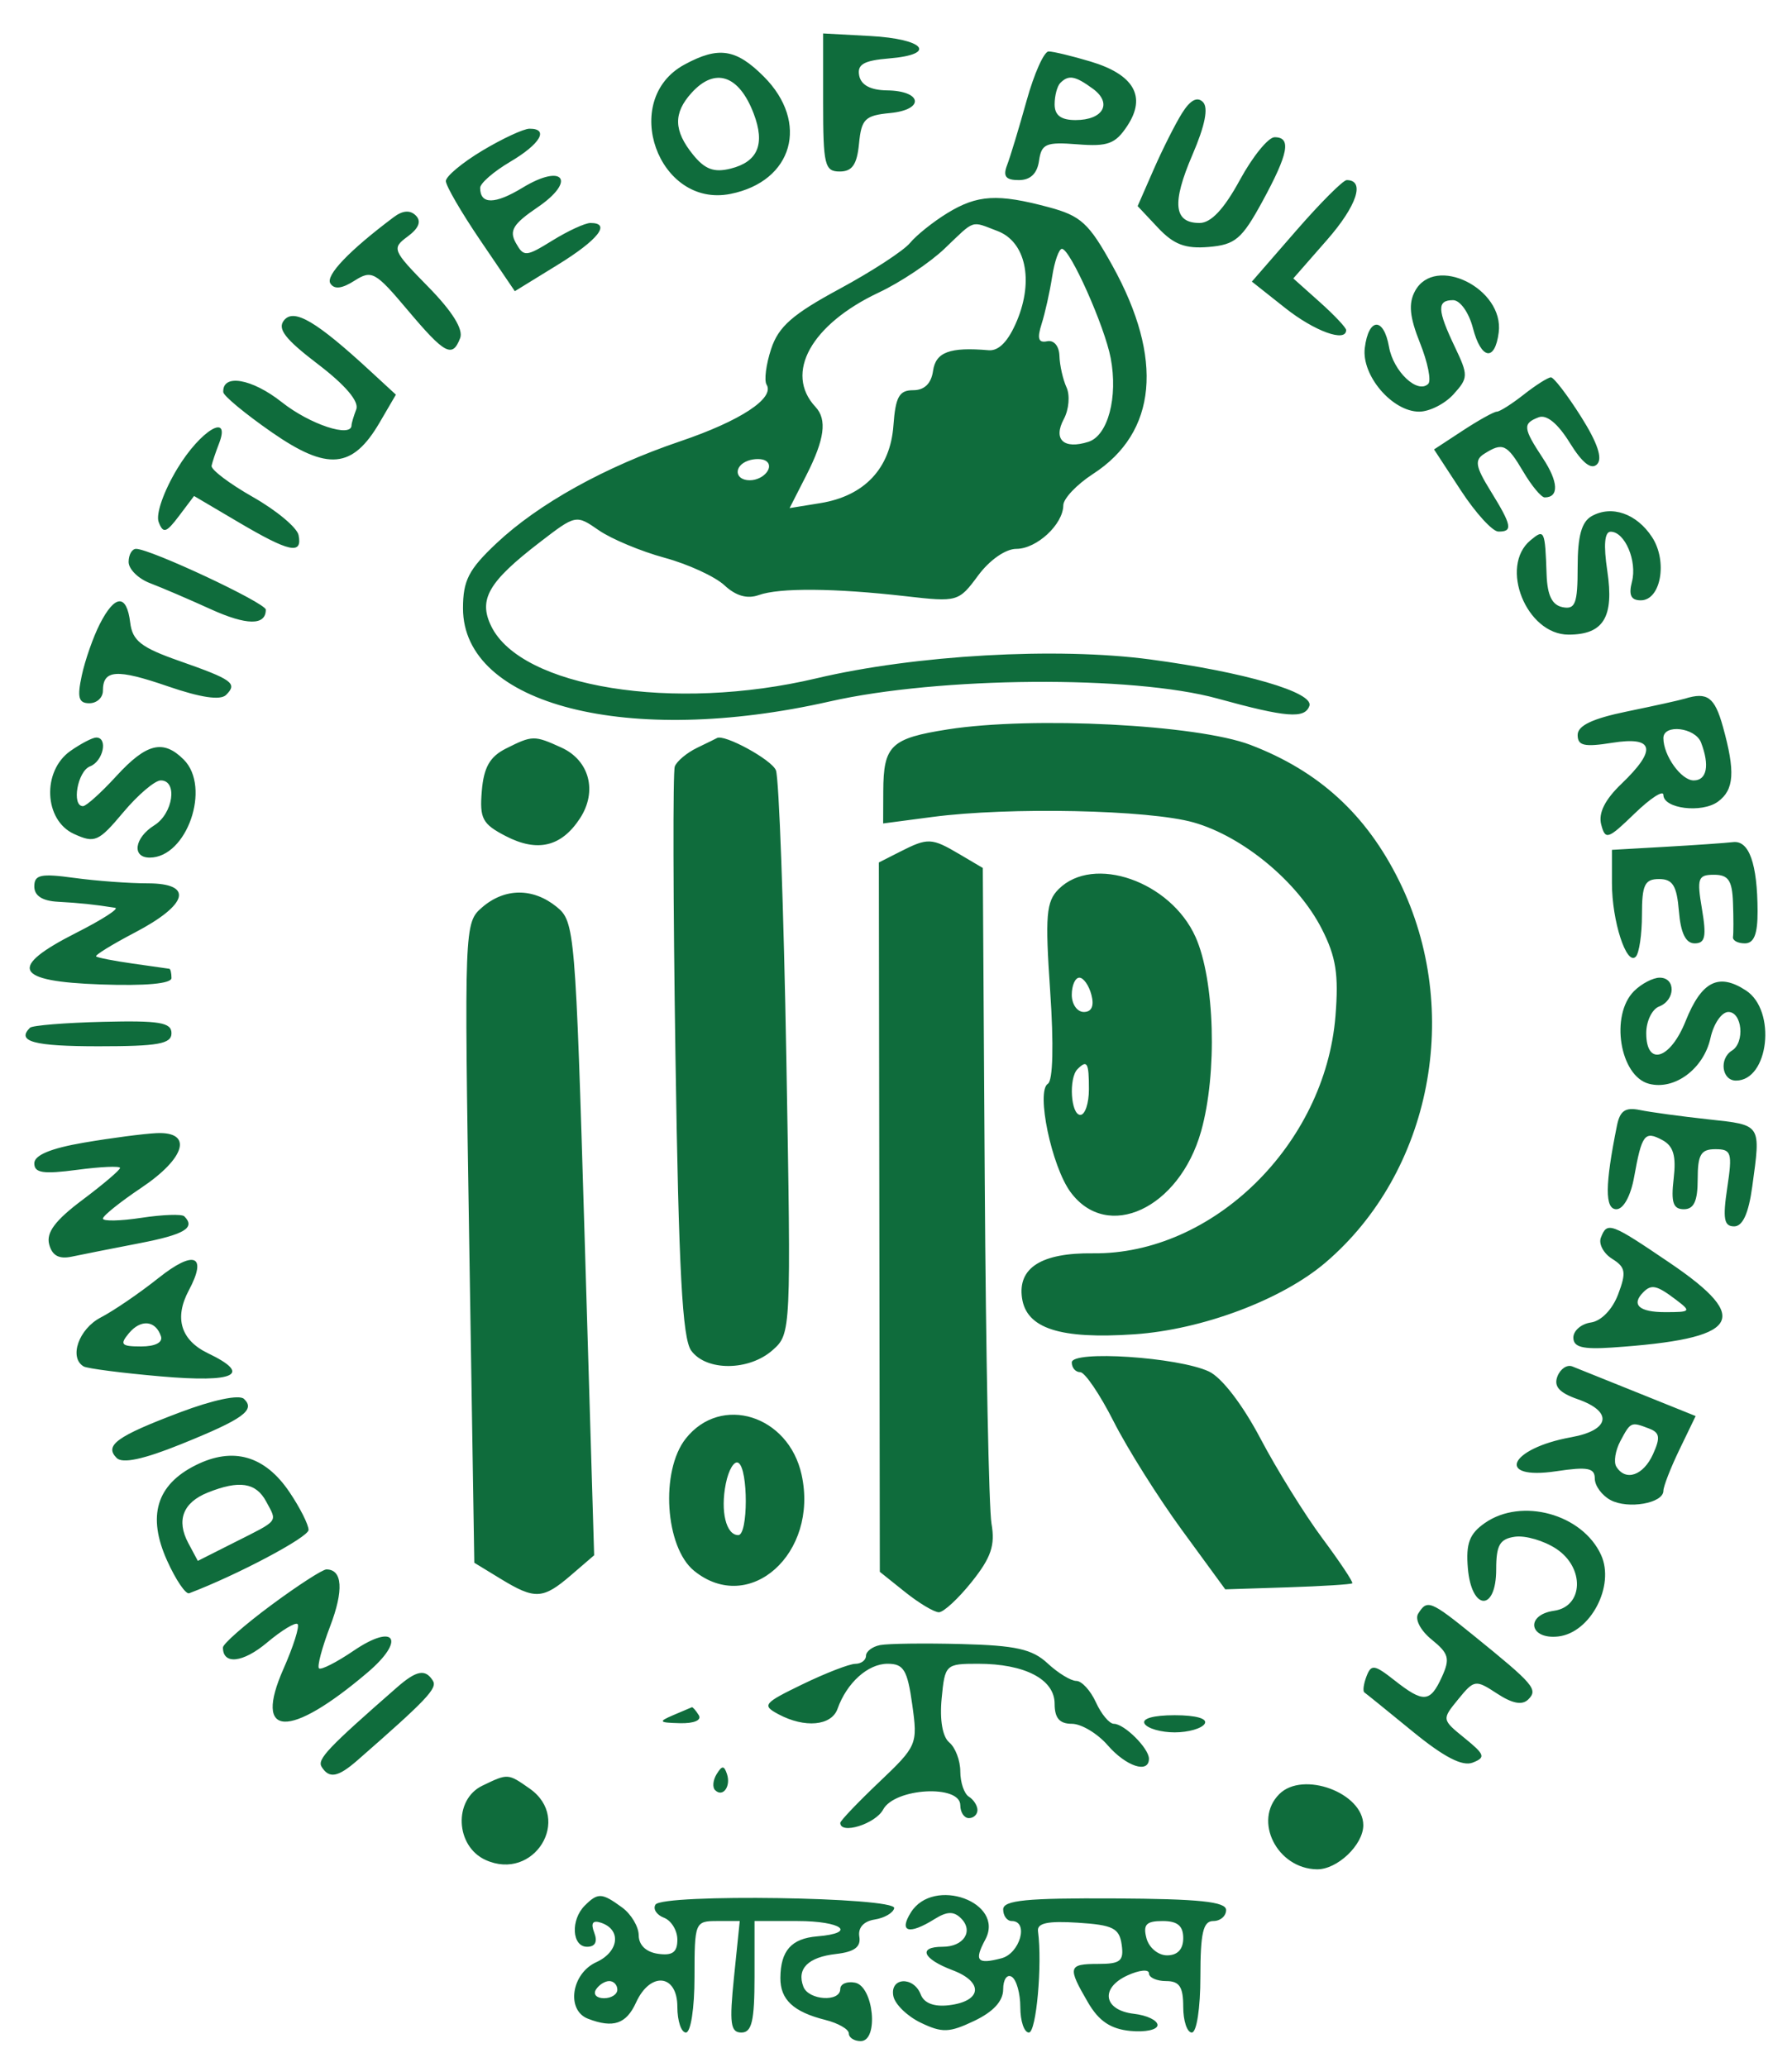 <svg xmlns="http://www.w3.org/2000/svg" width="209" height="241" viewBox="0 0 209 241" version="1.1">
	<path d="M 96 11.950 C 96 19.246, 96.182 20, 97.937 20 C 99.391 20, 99.951 19.190, 100.187 16.750 C 100.464 13.878, 100.885 13.463, 103.811 13.182 C 107.871 12.792, 107.569 10.593, 103.448 10.539 C 101.535 10.513, 100.424 9.922, 100.207 8.814 C 99.953 7.510, 100.741 7.057, 103.689 6.814 C 109.352 6.347, 107.850 4.545, 101.512 4.200 L 96 3.900 96 11.950 M 79.819 7.536 C 72.249 11.646, 76.762 24.298, 85.196 22.611 C 92.487 21.153, 94.436 14.282, 89.077 8.923 C 85.833 5.679, 83.800 5.374, 79.819 7.536 M 119.729 11.750 C 118.849 14.912, 117.828 18.288, 117.458 19.250 C 116.953 20.564, 117.294 21, 118.823 21 C 120.175 21, 120.968 20.243, 121.180 18.750 C 121.463 16.763, 121.988 16.538, 125.675 16.829 C 129.222 17.108, 130.098 16.779, 131.496 14.646 C 133.721 11.251, 132.246 8.690, 127.193 7.176 C 125.034 6.529, 122.831 6, 122.298 6 C 121.764 6, 120.608 8.588, 119.729 11.750 M 80.655 10.829 C 78.512 13.196, 78.562 15.238, 80.831 18.040 C 82.219 19.754, 83.282 20.146, 85.221 19.659 C 88.391 18.864, 89.256 16.805, 87.909 13.262 C 86.190 8.738, 83.395 7.801, 80.655 10.829 M 123.667 9.667 C 123.300 10.033, 123 11.158, 123 12.167 C 123 13.444, 123.741 14, 125.441 14 C 128.676 14, 129.765 12.032, 127.462 10.348 C 125.392 8.835, 124.635 8.699, 123.667 9.667 M 137.857 13.199 C 137.064 14.464, 135.576 17.420, 134.549 19.766 L 132.682 24.032 135.060 26.563 C 136.892 28.514, 138.248 29.026, 140.969 28.797 C 144.062 28.537, 144.838 27.880, 147.227 23.500 C 150.274 17.912, 150.639 16, 148.659 16 C 147.921 16, 146.093 18.250, 144.597 21 C 142.754 24.386, 141.239 26, 139.906 26 C 136.888 26, 136.647 23.691, 139.077 18.044 C 140.550 14.618, 140.958 12.558, 140.295 11.895 C 139.631 11.231, 138.815 11.668, 137.857 13.199 M 56.250 17.566 C 53.913 18.967, 52 20.563, 52 21.112 C 52 21.661, 53.810 24.775, 56.022 28.032 L 60.044 33.955 65.022 30.892 C 69.768 27.972, 71.318 26, 68.868 26 C 68.245 26, 66.252 26.917, 64.439 28.038 C 61.330 29.959, 61.086 29.975, 60.159 28.320 C 59.363 26.897, 59.841 26.113, 62.686 24.180 C 67.269 21.066, 65.706 18.992, 60.954 21.882 C 57.714 23.852, 56 23.861, 56 21.907 C 56 21.371, 57.575 20.003, 59.500 18.867 C 63.022 16.790, 64.070 14.992, 61.750 15.009 C 61.063 15.015, 58.587 16.165, 56.250 17.566 M 151.153 26.918 L 146.005 32.836 149.897 35.918 C 153.325 38.633, 157 39.962, 157 38.486 C 157 38.203, 155.614 36.733, 153.919 35.219 L 150.838 32.466 154.764 27.983 C 158.261 23.991, 159.247 21, 157.067 21 C 156.645 21, 153.984 23.663, 151.153 26.918 M 110.500 24.842 C 108.850 25.850, 106.885 27.420, 106.134 28.330 C 105.383 29.240, 101.675 31.655, 97.894 33.697 C 92.430 36.649, 90.798 38.082, 89.939 40.686 C 89.344 42.487, 89.104 44.360, 89.405 44.847 C 90.384 46.430, 86.345 49.082, 79.348 51.452 C 70.568 54.426, 62.797 58.740, 57.885 63.365 C 54.658 66.405, 54 67.686, 54 70.935 C 54 82.218, 73.294 87.117, 96.767 81.793 C 109.559 78.891, 132.089 78.722, 142 81.454 C 150.022 83.664, 152.180 83.836, 152.713 82.308 C 153.261 80.734, 145.108 78.356, 134.148 76.893 C 123.239 75.436, 106.731 76.371, 95.199 79.100 C 78.584 83.033, 60.773 80.171, 57.288 73.009 C 55.772 69.895, 56.960 67.843, 62.939 63.243 C 67.161 59.996, 67.180 59.992, 69.836 61.831 C 71.301 62.845, 74.750 64.287, 77.500 65.035 C 80.250 65.783, 83.398 67.230, 84.495 68.250 C 85.828 69.490, 87.155 69.867, 88.495 69.387 C 90.912 68.522, 97.331 68.573, 105.637 69.522 C 111.677 70.213, 111.811 70.175, 114.075 67.112 C 115.413 65.302, 117.279 64, 118.533 64 C 120.912 64, 123.993 61.144, 124.012 58.921 C 124.019 58.140, 125.580 56.493, 127.481 55.262 C 134.952 50.422, 135.753 41.828, 129.743 30.979 C 126.989 26.008, 126.069 25.166, 122.286 24.154 C 116.355 22.568, 113.994 22.705, 110.500 24.842 M 45.923 25.317 C 40.735 29.208, 37.953 32.115, 38.528 33.045 C 38.976 33.770, 39.871 33.671, 41.343 32.732 C 43.349 31.452, 43.780 31.688, 47.500 36.106 C 51.881 41.308, 52.762 41.783, 53.667 39.426 C 54.060 38.402, 52.755 36.308, 49.934 33.433 C 45.756 29.175, 45.669 28.962, 47.549 27.575 C 48.850 26.615, 49.167 25.801, 48.500 25.135 C 47.833 24.468, 46.974 24.529, 45.923 25.317 M 110.177 28.981 C 108.461 30.621, 105.016 32.922, 102.522 34.095 C 94.602 37.818, 91.439 43.518, 95.112 47.450 C 96.486 48.921, 96.177 51.230, 94.045 55.412 L 92.090 59.247 95.688 58.663 C 100.815 57.831, 103.833 54.626, 104.199 49.624 C 104.444 46.267, 104.872 45.500, 106.500 45.500 C 107.813 45.500, 108.610 44.727, 108.820 43.250 C 109.131 41.055, 110.767 40.447, 115.302 40.839 C 116.499 40.942, 117.610 39.785, 118.609 37.394 C 120.585 32.663, 119.614 28.184, 116.342 26.940 C 113.184 25.739, 113.774 25.544, 110.177 28.981 M 122.714 32.250 C 122.436 34.038, 121.879 36.532, 121.476 37.793 C 120.939 39.476, 121.111 40.007, 122.122 39.793 C 122.917 39.624, 123.526 40.346, 123.562 41.500 C 123.596 42.600, 123.968 44.252, 124.389 45.172 C 124.810 46.091, 124.668 47.752, 124.074 48.861 C 122.793 51.255, 124.062 52.432, 126.939 51.519 C 129.217 50.796, 130.410 46.315, 129.539 41.750 C 128.830 38.032, 124.819 29.039, 123.859 29.016 C 123.507 29.007, 122.991 30.462, 122.714 32.250 M 165.025 33.954 C 164.249 35.402, 164.402 36.964, 165.615 39.995 C 166.514 42.243, 166.947 44.386, 166.577 44.756 C 165.343 45.991, 162.506 43.323, 162 40.450 C 161.381 36.939, 159.614 37.016, 159.174 40.573 C 158.776 43.780, 162.382 48, 165.519 48 C 166.713 48, 168.513 47.090, 169.520 45.978 C 171.252 44.064, 171.261 43.769, 169.675 40.444 C 167.616 36.128, 167.574 35, 169.471 35 C 170.292 35, 171.315 36.437, 171.785 38.250 C 172.739 41.930, 174.353 42.207, 174.794 38.767 C 175.450 33.636, 167.334 29.638, 165.025 33.954 M 33.139 37.332 C 32.311 38.330, 33.230 39.527, 37.080 42.463 C 40.278 44.902, 41.902 46.814, 41.551 47.728 C 41.248 48.518, 41 49.352, 41 49.582 C 41 51.094, 36.148 49.493, 32.874 46.901 C 29.386 44.138, 25.932 43.541, 26.038 45.719 C 26.059 46.148, 28.598 48.252, 31.680 50.393 C 38.216 54.934, 41.120 54.671, 44.284 49.254 L 46.173 46.019 43.181 43.260 C 36.901 37.468, 34.301 35.933, 33.139 37.332 M 177.727 46 C 176.329 47.100, 174.912 48, 174.578 48 C 174.245 48, 172.460 48.991, 170.612 50.202 L 167.252 52.405 170.376 57.184 C 172.094 59.813, 174.063 61.972, 174.750 61.982 C 176.472 62.007, 176.333 61.275, 173.856 57.266 C 172.080 54.393, 171.951 53.645, 173.106 52.914 C 175.259 51.550, 175.755 51.777, 177.659 55 C 178.634 56.650, 179.758 58, 180.157 58 C 181.842 58, 181.760 56.183, 179.950 53.438 C 177.624 49.910, 177.569 49.379, 179.450 48.658 C 180.374 48.303, 181.688 49.378, 183.077 51.624 C 184.538 53.988, 185.585 54.815, 186.261 54.139 C 186.936 53.464, 186.319 51.632, 184.384 48.568 C 182.798 46.058, 181.223 44.003, 180.885 44.002 C 180.547 44.001, 179.126 44.900, 177.727 46 M 20.687 54.633 C 19.088 57.280, 18.153 59.957, 18.506 60.877 C 19.032 62.246, 19.387 62.139, 20.878 60.161 L 22.633 57.835 27.860 60.918 C 33.750 64.391, 35.292 64.719, 34.823 62.399 C 34.645 61.519, 32.250 59.519, 29.500 57.956 C 26.750 56.393, 24.579 54.750, 24.676 54.307 C 24.773 53.863, 25.158 52.712, 25.533 51.750 C 26.987 48.014, 23.394 50.152, 20.687 54.633 M 87.250 53.718 C 85.532 54.334, 85.672 56, 87.441 56 C 89.097 56, 90.408 54.351, 89.266 53.704 C 88.845 53.465, 87.938 53.472, 87.250 53.718 M 185.642 60.180 C 184.459 60.842, 184 62.504, 184 66.123 C 184 70.373, 183.730 71.093, 182.250 70.800 C 181.016 70.556, 180.464 69.428, 180.378 66.977 C 180.197 61.799, 180.126 61.650, 178.500 63 C 174.821 66.053, 178.025 74, 182.934 74 C 187.027 74, 188.267 71.962, 187.457 66.562 C 187.004 63.543, 187.138 62, 187.851 62 C 189.508 62, 190.963 65.424, 190.332 67.838 C 189.927 69.388, 190.219 70, 191.364 70 C 193.708 70, 194.518 65.440, 192.675 62.626 C 190.876 59.881, 187.978 58.873, 185.642 60.180 M 15 65.525 C 15 66.363, 16.126 67.478, 17.503 68.001 C 18.880 68.525, 22.044 69.881, 24.535 71.016 C 28.760 72.940, 31 72.966, 31 71.090 C 31 70.305, 17.546 64, 15.871 64 C 15.392 64, 15 64.686, 15 65.525 M 11.646 72.750 C 10.873 74.263, 9.926 76.963, 9.541 78.750 C 8.983 81.340, 9.162 82, 10.421 82 C 11.289 82, 12 81.352, 12 80.559 C 12 78.076, 13.583 77.964, 19.572 80.025 C 23.421 81.349, 25.713 81.687, 26.372 81.028 C 27.724 79.676, 27.134 79.249, 20.892 77.059 C 16.448 75.500, 15.444 74.713, 15.184 72.584 C 14.774 69.235, 13.409 69.299, 11.646 72.750 M 196.500 81.468 C 195.950 81.639, 192.912 82.311, 189.750 82.961 C 185.720 83.790, 184 84.609, 184 85.700 C 184 86.955, 184.773 87.132, 188 86.616 C 192.929 85.828, 193.293 87.387, 189.114 91.391 C 187.175 93.249, 186.399 94.808, 186.748 96.144 C 187.228 97.980, 187.526 97.882, 190.634 94.870 C 192.485 93.076, 194 92.093, 194 92.687 C 194 94.294, 198.485 94.850, 200.365 93.475 C 202.260 92.090, 202.400 89.982, 200.947 84.750 C 199.984 81.282, 199.130 80.652, 196.500 81.468 M 110.567 85.046 C 103.899 86.089, 103.037 86.912, 103.015 92.259 L 103 96.017 108.750 95.259 C 117.696 94.078, 134.006 94.421, 139.208 95.899 C 144.980 97.539, 151.368 102.840, 154.156 108.305 C 155.823 111.573, 156.144 113.617, 155.754 118.477 C 154.551 133.467, 141.423 146.307, 127.470 146.141 C 121.474 146.069, 118.688 147.823, 119.197 151.350 C 119.710 154.908, 123.625 156.173, 132.299 155.584 C 140.201 155.048, 149.505 151.558, 154.588 147.222 C 166.962 136.670, 170.614 117.812, 163.200 102.754 C 159.372 94.978, 153.826 89.903, 145.825 86.852 C 139.631 84.491, 120.413 83.506, 110.567 85.046 M 194 86.066 C 194 88.099, 196.078 91, 197.535 91 C 199.074 91, 199.415 89.244, 198.393 86.582 C 197.718 84.823, 194 84.387, 194 86.066 M 8.223 87.557 C 4.879 89.898, 5.120 95.642, 8.628 97.240 C 11.059 98.348, 11.489 98.159, 14.378 94.719 C 16.095 92.673, 18.063 91, 18.750 91 C 20.747 91, 20.193 94.862, 18 96.232 C 15.671 97.687, 15.340 100, 17.461 100 C 21.799 100, 24.649 91.792, 21.429 88.571 C 19.037 86.180, 17.081 86.660, 13.564 90.500 C 11.801 92.425, 10.052 94, 9.679 94 C 8.320 94, 9.042 89.921, 10.500 89.362 C 12.033 88.773, 12.629 86, 11.223 86 C 10.795 86, 9.445 86.701, 8.223 87.557 M 59 87.288 C 57.133 88.227, 56.422 89.476, 56.193 92.218 C 55.922 95.452, 56.256 96.081, 58.993 97.496 C 62.683 99.404, 65.470 98.739, 67.637 95.431 C 69.700 92.282, 68.754 88.665, 65.477 87.171 C 62.308 85.728, 62.092 85.731, 59 87.288 M 81.308 87.194 C 80.103 87.777, 78.929 88.759, 78.700 89.377 C 78.470 89.995, 78.505 105.159, 78.777 123.075 C 79.158 148.177, 79.580 156.073, 80.618 157.492 C 82.385 159.909, 87.373 159.870, 90.124 157.417 C 92.261 155.511, 92.270 155.324, 91.712 123.500 C 91.403 105.900, 90.856 90.744, 90.495 89.820 C 90.012 88.580, 84.404 85.528, 83.601 86.068 C 83.545 86.105, 82.514 86.612, 81.308 87.194 M 105 99.299 L 102.500 100.568 102.557 141.924 L 102.613 183.280 105.557 185.635 C 107.175 186.930, 108.950 187.992, 109.500 187.995 C 110.050 187.998, 111.782 186.394, 113.348 184.430 C 115.592 181.618, 116.078 180.186, 115.639 177.680 C 115.332 175.931, 114.978 158.009, 114.852 137.854 L 114.623 101.208 111.907 99.604 C 108.657 97.684, 108.218 97.665, 105 99.299 M 194.250 98.740 L 188 99.095 188 102.983 C 188 107.405, 189.696 112.638, 190.778 111.555 C 191.175 111.158, 191.500 108.958, 191.500 106.666 C 191.500 103.167, 191.820 102.500, 193.500 102.500 C 195.089 102.500, 195.564 103.270, 195.810 106.250 C 196.022 108.811, 196.605 110, 197.648 110 C 198.876 110, 199.043 109.216, 198.500 106 C 197.891 102.395, 198.030 102, 199.912 102 C 201.577 102, 202.024 102.659, 202.118 105.250 C 202.184 107.037, 202.184 108.838, 202.118 109.250 C 202.053 109.662, 202.675 110, 203.500 110 C 204.569 110, 204.996 108.923, 204.986 106.250 C 204.966 100.711, 203.997 97.973, 202.133 98.193 C 201.235 98.299, 197.688 98.545, 194.250 98.740 M 4 103.364 C 4 104.446, 4.931 105.050, 6.750 105.148 C 9.282 105.284, 11.010 105.467, 13.429 105.852 C 13.940 105.933, 11.915 107.237, 8.929 108.750 C 0.889 112.822, 1.642 114.435, 11.750 114.790 C 16.983 114.975, 20 114.700, 20 114.040 C 20 113.468, 19.887 112.983, 19.750 112.962 C 19.613 112.941, 17.700 112.669, 15.500 112.358 C 13.300 112.046, 11.370 111.670, 11.210 111.522 C 11.051 111.375, 13.076 110.126, 15.710 108.748 C 21.974 105.471, 22.620 103, 17.213 103 C 15.049 103, 11.191 102.714, 8.640 102.364 C 4.752 101.831, 4 101.993, 4 103.364 M 123.464 103.679 C 122.013 105.130, 121.880 106.740, 122.481 115.565 C 122.908 121.820, 122.804 126.003, 122.214 126.368 C 120.811 127.235, 122.643 135.998, 124.855 139 C 129.148 144.824, 137.533 140.930, 140.079 131.930 C 141.991 125.171, 141.681 114.266, 139.434 109.253 C 136.526 102.764, 127.521 99.621, 123.464 103.679 M 56.220 105.809 C 54.154 107.601, 54.140 107.985, 54.726 144.921 L 55.318 182.223 58.409 184.108 C 62.391 186.536, 63.323 186.486, 66.592 183.675 L 69.295 181.350 68.190 144.425 C 67.116 108.495, 67.028 107.453, 64.932 105.750 C 62.164 103.500, 58.856 103.523, 56.220 105.809 M 125 116 C 125 117.100, 125.633 118, 126.406 118 C 127.320 118, 127.630 117.300, 127.290 116 C 127.002 114.900, 126.369 114, 125.883 114 C 125.398 114, 125 114.900, 125 116 M 190.571 115.571 C 187.766 118.377, 188.916 125.483, 192.320 126.373 C 195.309 127.155, 198.703 124.628, 199.493 121.034 C 199.859 119.365, 200.798 118, 201.579 118 C 203.192 118, 203.524 121.558, 202 122.500 C 200.471 123.445, 200.811 126, 202.465 126 C 206.301 126, 207.214 117.842, 203.641 115.500 C 200.440 113.403, 198.453 114.410, 196.586 119.077 C 194.798 123.546, 192 124.395, 192 120.469 C 192 119.076, 192.675 117.678, 193.500 117.362 C 195.410 116.629, 195.465 114, 193.571 114 C 192.786 114, 191.436 114.707, 190.571 115.571 M 3.494 119.839 C 1.887 121.446, 3.938 122, 11.500 122 C 18.450 122, 20 121.722, 20 120.475 C 20 119.220, 18.587 118.985, 11.994 119.148 C 7.591 119.256, 3.766 119.567, 3.494 119.839 M 125.667 124.667 C 124.620 125.714, 124.888 130, 126 130 C 126.550 130, 127 128.650, 127 127 C 127 123.893, 126.796 123.537, 125.667 124.667 M 188.587 131.237 C 187.181 138.189, 187.161 141, 188.518 141 C 189.339 141, 190.187 139.463, 190.586 137.250 C 191.485 132.265, 191.815 131.831, 193.868 132.929 C 195.171 133.627, 195.508 134.770, 195.198 137.432 C 194.873 140.217, 195.134 141, 196.391 141 C 197.563 141, 198 140.050, 198 137.500 C 198 134.632, 198.372 134, 200.061 134 C 201.938 134, 202.062 134.404, 201.448 138.500 C 200.907 142.108, 201.066 143, 202.251 143 C 203.250 143, 203.934 141.500, 204.364 138.360 C 205.370 131.022, 205.484 131.196, 199.250 130.519 C 196.088 130.176, 192.498 129.687, 191.272 129.434 C 189.571 129.082, 188.937 129.508, 188.587 131.237 M 9.750 133.242 C 5.910 133.900, 4 134.699, 4 135.648 C 4 136.775, 5.035 136.932, 9 136.406 C 11.750 136.041, 14 135.942, 14 136.185 C 14 136.429, 12.029 138.105, 9.619 139.911 C 6.445 142.289, 5.374 143.715, 5.733 145.087 C 6.078 146.407, 6.875 146.844, 8.364 146.530 C 9.539 146.282, 13.088 145.579, 16.250 144.968 C 21.533 143.948, 22.835 143.168, 21.493 141.826 C 21.214 141.547, 18.964 141.626, 16.493 142.001 C 14.022 142.376, 12.001 142.417, 12.002 142.091 C 12.003 141.766, 14.018 140.150, 16.480 138.500 C 21.666 135.024, 22.526 131.929, 18.250 132.128 C 16.738 132.199, 12.913 132.700, 9.750 133.242 M 186.707 144.322 C 186.428 145.049, 187.022 146.157, 188.027 146.785 C 189.593 147.763, 189.692 148.355, 188.724 150.920 C 188.057 152.687, 186.755 154.034, 185.547 154.207 C 184.421 154.368, 183.500 155.160, 183.500 155.967 C 183.500 157.083, 184.574 157.360, 188 157.128 C 202.924 156.118, 204.472 153.850, 194.741 147.250 C 187.821 142.557, 187.438 142.417, 186.707 144.322 M 18.476 149.027 C 16.289 150.769, 13.262 152.838, 11.750 153.623 C 9.185 154.955, 8.014 158.296, 9.750 159.328 C 10.162 159.573, 14.213 160.096, 18.750 160.491 C 27.455 161.248, 29.439 160.278, 24.262 157.797 C 21.087 156.275, 20.295 153.687, 22.018 150.467 C 24.219 146.353, 22.639 145.710, 18.476 149.027 M 191.667 150.667 C 190.208 152.125, 191.155 153, 194.191 153 C 197.212 153, 197.279 152.922, 195.441 151.532 C 193.238 149.865, 192.611 149.722, 191.667 150.667 M 15.028 155.467 C 13.938 156.780, 14.143 157, 16.461 157 C 18.105 157, 19.011 156.534, 18.771 155.813 C 18.150 153.949, 16.420 153.789, 15.028 155.467 M 125 158.866 C 125 159.490, 125.444 160, 125.986 160 C 126.528 160, 128.282 162.588, 129.885 165.750 C 131.487 168.912, 135.072 174.610, 137.850 178.412 L 142.902 185.323 150.193 185.087 C 154.202 184.957, 157.589 184.745, 157.717 184.616 C 157.846 184.487, 156.275 182.127, 154.226 179.372 C 152.177 176.616, 148.925 171.376, 147 167.727 C 144.913 163.772, 142.491 160.620, 141 159.922 C 137.415 158.242, 125 157.423, 125 158.866 M 181.639 160.498 C 181.193 161.660, 181.856 162.402, 184.010 163.153 C 188.158 164.599, 187.786 166.768, 183.250 167.585 C 175.987 168.894, 174.340 172.626, 181.500 171.552 C 185.162 171.003, 186 171.162, 186 172.404 C 186 173.243, 186.827 174.372, 187.838 174.913 C 189.882 176.007, 194 175.286, 194 173.835 C 194 173.323, 194.846 171.152, 195.881 169.010 L 197.762 165.117 191.131 162.447 C 187.484 160.978, 183.996 159.576, 183.379 159.331 C 182.763 159.086, 181.980 159.611, 181.639 160.498 M 21 164.682 C 13.609 167.475, 12.136 168.536, 13.608 170.008 C 14.285 170.685, 16.729 170.164, 21.058 168.420 C 28.363 165.477, 29.843 164.414, 28.450 163.113 C 27.889 162.589, 24.840 163.231, 21 164.682 M 79.974 167.750 C 76.996 171.523, 77.563 180.418, 80.957 183.166 C 87.400 188.383, 95.506 181.133, 93.490 171.956 C 91.963 165.003, 84.079 162.550, 79.974 167.750 M 188.989 168.021 C 188.394 169.132, 188.180 170.482, 188.513 171.021 C 189.587 172.759, 191.650 172.064, 192.780 169.584 C 193.666 167.638, 193.584 167.054, 192.358 166.584 C 190.218 165.763, 190.191 165.774, 188.989 168.021 M 22.813 170.851 C 18.237 173.143, 17.149 176.787, 19.490 181.977 C 20.502 184.221, 21.661 185.932, 22.065 185.778 C 27.639 183.669, 35.975 179.250, 35.986 178.398 C 35.994 177.792, 34.987 175.798, 33.750 173.967 C 30.883 169.725, 27.171 168.667, 22.813 170.851 M 84.649 173.005 C 84.005 176.225, 84.680 179, 86.107 179 C 87.263 179, 87.276 171.289, 86.122 170.575 C 85.639 170.277, 84.976 171.370, 84.649 173.005 M 24.228 174.039 C 21.341 175.199, 20.541 177.274, 21.959 179.924 L 23.072 182.004 27.286 179.879 C 32.618 177.190, 32.353 177.528, 31.046 175.086 C 29.857 172.864, 27.902 172.564, 24.228 174.039 M 173.168 177.595 C 171.376 178.850, 170.956 179.969, 171.195 182.845 C 171.611 187.837, 174.500 187.972, 174.500 183 C 174.500 180.160, 174.913 179.441, 176.691 179.188 C 177.896 179.017, 180.057 179.646, 181.493 180.587 C 184.844 182.783, 184.691 187.331, 181.250 187.820 C 177.853 188.302, 178.338 191.209, 181.750 190.816 C 185.500 190.385, 188.372 184.910, 186.733 181.314 C 184.556 176.536, 177.459 174.590, 173.168 177.595 M 31.626 187.168 C 28.532 189.460, 26 191.684, 26 192.109 C 26 194.151, 28.345 193.888, 31.146 191.531 C 32.854 190.094, 34.457 189.124, 34.709 189.376 C 34.961 189.628, 34.219 191.976, 33.061 194.595 C 29.504 202.635, 33.686 202.819, 42.861 195.024 C 47.357 191.204, 46.084 189.191, 41.250 192.476 C 39.250 193.835, 37.428 194.761, 37.201 194.534 C 36.974 194.307, 37.559 192.104, 38.501 189.638 C 40.107 185.432, 39.948 183, 38.067 183 C 37.618 183, 34.720 184.876, 31.626 187.168 M 165.400 188.162 C 164.992 188.822, 165.679 190.131, 166.988 191.191 C 168.975 192.800, 169.138 193.401, 168.169 195.529 C 166.798 198.537, 166.023 198.593, 162.632 195.925 C 160.291 194.084, 159.925 194.033, 159.374 195.468 C 159.032 196.358, 158.921 197.201, 159.126 197.341 C 159.332 197.482, 161.868 199.533, 164.761 201.901 C 168.407 204.883, 170.557 205.997, 171.761 205.526 C 173.294 204.926, 173.183 204.589, 170.822 202.673 C 168.148 200.503, 168.147 200.497, 170.074 198.136 C 171.941 195.851, 172.090 195.829, 174.609 197.480 C 176.394 198.649, 177.538 198.862, 178.243 198.157 C 179.407 196.993, 178.911 196.412, 171.897 190.729 C 166.830 186.624, 166.444 186.472, 165.400 188.162 M 102.643 191.823 C 101.739 192.001, 101 192.564, 101 193.073 C 101 193.583, 100.438 194.004, 99.750 194.009 C 99.063 194.014, 96.294 195.087, 93.598 196.392 C 89.037 198.601, 88.841 198.844, 90.782 199.883 C 93.857 201.529, 96.977 201.243, 97.683 199.250 C 98.757 196.222, 101.227 194, 103.519 194 C 105.395 194, 105.828 194.717, 106.393 198.750 C 107.044 203.405, 106.966 203.586, 102.529 207.805 C 100.038 210.173, 98 212.310, 98 212.555 C 98 213.954, 102.102 212.678, 103 211 C 104.350 208.477, 112 208.052, 112 210.500 C 112 211.325, 112.450 212, 113 212 C 113.550 212, 114 211.577, 114 211.059 C 114 210.541, 113.550 209.840, 113 209.500 C 112.450 209.160, 112 207.839, 112 206.563 C 112 205.288, 111.423 203.766, 110.718 203.181 C 109.925 202.522, 109.584 200.570, 109.823 198.058 C 110.202 194.084, 110.290 194, 114.058 194 C 119.523 194, 123 195.812, 123 198.661 C 123 200.336, 123.570 201, 125.007 201 C 126.110 201, 127.991 202.125, 129.187 203.500 C 131.346 205.983, 134 206.850, 134 205.071 C 134 203.858, 131.127 201, 129.907 201 C 129.385 201, 128.445 199.875, 127.818 198.500 C 127.192 197.125, 126.161 196, 125.528 196 C 124.895 196, 123.387 195.078, 122.178 193.951 C 120.398 192.293, 118.480 191.864, 112.132 191.701 C 107.817 191.590, 103.547 191.645, 102.643 191.823 M 46.304 196.750 C 38.242 203.797, 36.968 205.139, 37.509 206.014 C 38.383 207.429, 39.419 207.240, 41.696 205.250 C 49.758 198.203, 51.032 196.861, 50.491 195.986 C 49.617 194.571, 48.581 194.760, 46.304 196.750 M 78.500 200 C 76.741 200.756, 76.838 200.868, 79.309 200.930 C 80.941 200.971, 81.859 200.581, 81.500 200 C 81.160 199.450, 80.796 199.032, 80.691 199.070 C 80.586 199.109, 79.600 199.527, 78.500 200 M 133.500 201 C 133.840 201.550, 135.415 202, 137 202 C 138.585 202, 140.160 201.550, 140.500 201 C 140.874 200.395, 139.491 200, 137 200 C 134.509 200, 133.126 200.395, 133.500 201 M 83.583 206.866 C 83.152 207.563, 83.070 208.403, 83.400 208.733 C 84.295 209.628, 85.271 208.312, 84.787 206.862 C 84.449 205.846, 84.213 205.846, 83.583 206.866 M 56.250 208.220 C 52.874 209.849, 53.108 215.272, 56.623 216.874 C 62.259 219.442, 66.818 212.087, 61.777 208.557 C 59.229 206.772, 59.251 206.773, 56.250 208.220 M 149.200 209.200 C 146.120 212.280, 148.936 217.897, 153.595 217.968 C 155.961 218.004, 159 215.113, 159 212.826 C 159 209.051, 151.956 206.444, 149.200 209.200 M 68.200 222.200 C 66.525 223.875, 66.700 227, 68.469 227 C 69.418 227, 69.715 226.421, 69.309 225.364 C 68.877 224.238, 69.122 223.874, 70.091 224.196 C 72.506 225.001, 72.196 227.590, 69.539 228.800 C 66.632 230.125, 66.011 234.406, 68.582 235.393 C 71.523 236.522, 73.039 236.009, 74.182 233.500 C 75.844 229.852, 79 230.180, 79 234 C 79 235.650, 79.450 237, 80 237 C 80.564 237, 81 234.167, 81 230.500 C 81 224.143, 81.058 224, 83.638 224 L 86.276 224 85.610 230.500 C 85.051 235.954, 85.190 237, 86.472 237 C 87.686 237, 88 235.664, 88 230.500 L 88 224 93 224 C 98.207 224, 100.010 225.397, 95.306 225.787 C 92.300 226.036, 91.038 227.459, 91.015 230.628 C 90.997 233.160, 92.529 234.593, 96.256 235.528 C 97.765 235.907, 99 236.618, 99 237.108 C 99 237.599, 99.622 238, 100.383 238 C 102.517 238, 101.894 231.603, 99.720 231.185 C 98.774 231.002, 98 231.336, 98 231.927 C 98 233.478, 94.309 233.249, 93.700 231.659 C 92.895 229.562, 94.240 228.211, 97.503 227.840 C 99.650 227.596, 100.421 227.025, 100.223 225.823 C 100.050 224.779, 100.726 224.024, 102.013 223.823 C 103.149 223.645, 104.174 223.050, 104.290 222.500 C 104.561 221.208, 77.242 220.800, 76.448 222.084 C 76.132 222.595, 76.577 223.284, 77.437 223.614 C 78.296 223.944, 79 225.097, 79 226.177 C 79 227.640, 78.428 228.058, 76.750 227.820 C 75.353 227.621, 74.497 226.804, 74.493 225.664 C 74.489 224.654, 73.615 223.192, 72.552 222.414 C 70.196 220.692, 69.731 220.669, 68.200 222.200 M 106.232 223 C 104.801 225.292, 106.014 225.633, 108.989 223.775 C 110.455 222.859, 111.237 222.837, 112.088 223.688 C 113.577 225.177, 112.396 227, 109.941 227 C 107.011 227, 107.611 228.415, 111.100 229.732 C 114.762 231.114, 114.524 233.361, 110.667 233.817 C 108.939 234.021, 107.775 233.578, 107.387 232.567 C 106.557 230.403, 103.768 230.555, 104.189 232.742 C 104.373 233.701, 105.818 235.105, 107.399 235.862 C 109.891 237.057, 110.720 237.027, 113.637 235.636 C 115.859 234.577, 117 233.328, 117 231.957 C 117 230.816, 117.450 230.160, 118 230.500 C 118.550 230.840, 119 232.441, 119 234.059 C 119 235.677, 119.450 237, 120 237 C 120.863 237, 121.579 229.045, 121.062 225.193 C 120.933 224.238, 122.181 223.968, 125.693 224.193 C 129.805 224.456, 130.546 224.825, 130.820 226.750 C 131.091 228.664, 130.681 229, 128.070 229 C 124.573 229, 124.479 229.358, 126.897 233.500 C 128.160 235.665, 129.532 236.587, 131.824 236.813 C 133.571 236.986, 135 236.678, 135 236.130 C 135 235.581, 133.766 234.990, 132.259 234.816 C 128.710 234.407, 128.265 231.826, 131.487 230.344 C 132.869 229.708, 134 229.596, 134 230.094 C 134 230.592, 134.900 231, 136 231 C 137.556 231, 138 231.667, 138 234 C 138 235.650, 138.450 237, 139 237 C 139.564 237, 140 234.167, 140 230.500 C 140 225.389, 140.321 224, 141.500 224 C 142.325 224, 143 223.422, 143 222.717 C 143 221.741, 139.878 221.416, 130 221.363 C 119.704 221.308, 117 221.575, 117 222.647 C 117 223.391, 117.450 224, 118 224 C 120.019 224, 118.970 227.775, 116.794 228.344 C 113.964 229.084, 113.586 228.643, 114.917 226.155 C 117.243 221.809, 108.874 218.769, 106.232 223 M 133.710 226 C 134 227.107, 135.074 228, 136.117 228 C 137.333 228, 138 227.292, 138 226 C 138 224.554, 137.333 224, 135.594 224 C 133.680 224, 133.294 224.409, 133.710 226 M 69.500 232 C 69.160 232.550, 69.584 233, 70.441 233 C 71.298 233, 72 232.550, 72 232 C 72 231.450, 71.577 231, 71.059 231 C 70.541 231, 69.840 231.450, 69.500 232" stroke="none" fill="#0f6c3c" fill-rule="evenodd"/>
</svg>